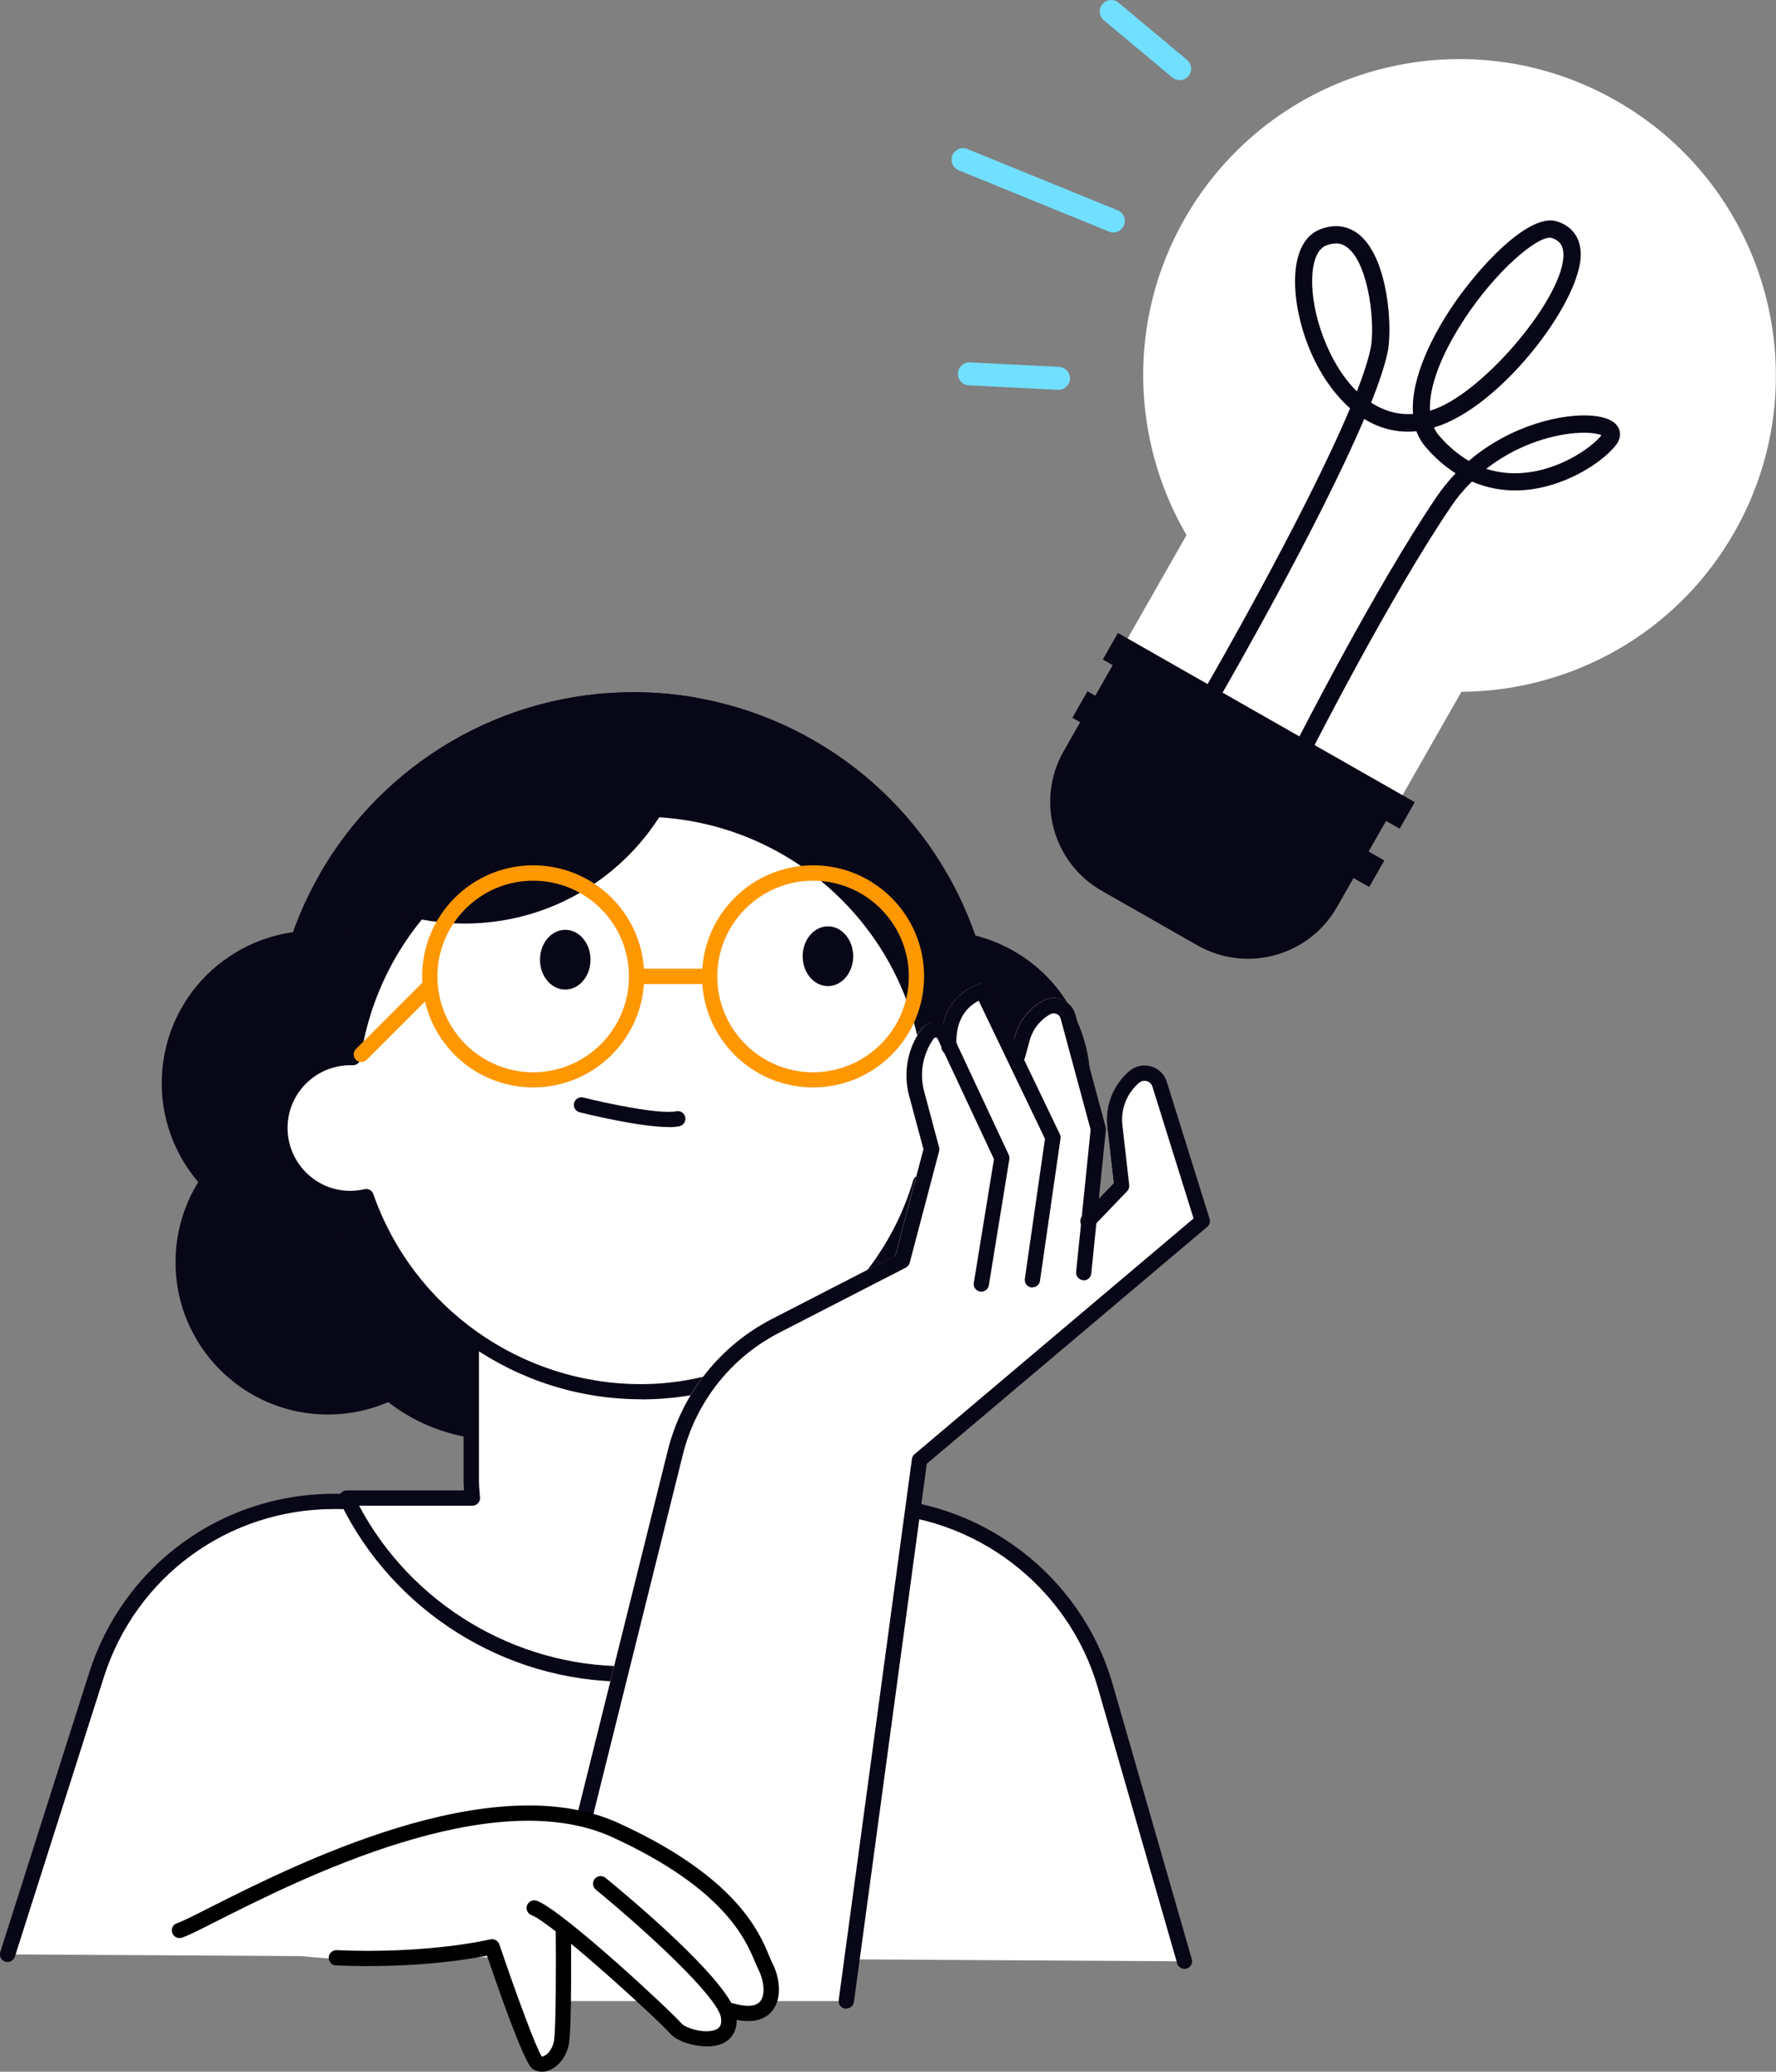 <svg xmlns="http://www.w3.org/2000/svg" id="Capa_2" viewBox="0 0 138.53 161.56"><rect x="0" y="0" width="138.53" height="161.56" fill="#808080" stroke="none"/><g id="Capa_5"><path d="M.6,152.41l6.93-21.77c2.59-8.12,10.16-13.62,18.69-13.55l41.46.32c8.62.07,16.16,5.79,18.55,14.07l6.18,21.47-91.8-.54Z" fill="#fff" stroke-width="0"></path><path d="M92.39,153.54c-.26,0-.5-.17-.57-.43l-6.18-21.47c-2.29-7.97-9.69-13.58-17.98-13.64l-41.46-.32s-.1,0-.15,0c-8.25,0-15.46,5.26-17.96,13.14l-6.93,21.77c-.1.31-.43.49-.75.39-.31-.1-.49-.44-.39-.75l6.93-21.77c2.66-8.37,10.33-13.97,19.1-13.97.05,0,.11,0,.16,0l41.46.32c8.82.07,16.67,6.03,19.11,14.5l6.18,21.47c.09.32-.09.65-.41.74-.06.02-.11.02-.17.02Z" fill="#080717" stroke-width="0"></path><circle cx="25.57" cy="98.43" r="11.88" fill="#080717" stroke-width="0"></circle><circle cx="49.42" cy="82.2" r="28.22" fill="#080717" stroke-width="0"></circle><circle cx="38.92" cy="98.14" r="14.15" fill="#080717" stroke-width="0"></circle><circle cx="62.54" cy="98.14" r="14.15" fill="#080717" stroke-width="0"></circle><circle cx="24.5" cy="84.47" r="11.88" transform="translate(-62.66 96.27) rotate(-81.54)" fill="#080717" stroke-width="0"></circle><circle cx="72.1" cy="98.43" r="11.88" fill="#080717" stroke-width="0"></circle><circle cx="73.17" cy="84.47" r="11.88" transform="translate(-32.87 119.75) rotate(-67.5)" fill="#080717" stroke-width="0"></circle><path d="M62.45,116.83c.05-.48.09-.96.09-1.45v-36.73h-25.77v36.73c0,.49.03.97.09,1.45h-9.81c3.9,8.11,12.19,13.71,21.79,13.71s17.89-5.6,21.79-13.71h-8.17Z" fill="#fff" stroke-width="0"></path><path d="M48.83,131.14c-9.46,0-18.23-5.52-22.33-14.05-.09-.18-.08-.4.03-.58.11-.17.3-.28.5-.28h9.16c-.02-.3-.03-.58-.03-.85v-36.73c0-.33.27-.6.6-.6h25.77c.33,0,.6.27.6.6v36.73c0,.28,0,.56-.03.85h7.52c.2,0,.4.11.5.28.11.17.12.39.03.58-4.1,8.54-12.86,14.05-22.33,14.05ZM28.01,117.42c4.06,7.64,12.13,12.52,20.82,12.52s16.76-4.88,20.82-12.52h-7.2c-.17,0-.33-.07-.44-.2-.11-.13-.17-.29-.15-.46.06-.5.08-.95.08-1.38v-36.13h-24.58v36.13c0,.43.03.89.08,1.38.02.17-.03.34-.15.46-.11.13-.27.2-.44.2h-8.84Z" fill="#080717" stroke-width="0"></path><path d="M75.29,82.45c-.99,0-1.91.26-2.72.72-1.3-11.31-10.91-20.09-22.57-20.09s-20.86,8.42-22.48,19.38c-.07,0-.13-.01-.2-.01-3.04,0-5.5,2.46-5.5,5.5s2.46,5.5,5.5,5.5c.42,0,.83-.05,1.23-.14,3.1,8.86,11.53,15.21,21.45,15.21s19.03-6.89,21.8-16.32c.95.78,2.16,1.24,3.48,1.24,3.04,0,5.5-2.46,5.5-5.5s-2.46-5.5-5.5-5.5Z" fill="#fff" stroke-width="0"></path><path d="M50.01,109.12c-9.72,0-18.43-6.06-21.83-15.13-3.72.53-6.93-2.4-6.93-6.03,0-3.26,2.57-5.93,5.79-6.09,1.89-11.09,11.68-19.38,22.98-19.38s21.34,8.45,23.05,19.8c.71-.28,1.47-.43,2.23-.43,3.36,0,6.1,2.73,6.1,6.1s-2.73,6.1-6.1,6.1c-1.12,0-2.21-.31-3.16-.88-3.14,9.43-12.12,15.95-22.12,15.95ZM28.56,92.72c.25,0,.48.16.56.4,3.1,8.86,11.49,14.82,20.88,14.82s18.48-6.53,21.23-15.89c.06-.19.2-.34.4-.4.19-.06.4-.02.55.11.87.71,1.98,1.11,3.1,1.11,2.7,0,4.9-2.2,4.9-4.9s-2.2-4.9-4.9-4.9c-.85,0-1.68.22-2.42.64-.17.1-.39.1-.56.01-.18-.09-.3-.26-.32-.46-1.29-11.15-10.73-19.57-21.97-19.57s-20.3,8.11-21.89,18.87c-.04.3-.3.52-.61.51h-.18c-2.7,0-4.9,2.19-4.9,4.89,0,3.06,2.82,5.5,6,4.78.04,0,.09-.01.13-.01Z" fill="#080717" stroke-width="0"></path><path d="M49.42,53.98c-10.44,0-19.54,5.67-24.42,14.09,3.08,2.47,7,3.95,11.25,3.95,9.82,0,17.8-7.85,18.01-17.62-1.57-.27-3.19-.42-4.84-.42Z" fill="#080717" stroke-width="0"></path><path d="M52.15,87.89c-2.27,0-6.41-1.02-6.94-1.15-.32-.08-.51-.4-.43-.72.08-.32.4-.51.72-.43,1.56.39,5.89,1.34,7.25,1.07.32-.07.64.14.7.47.06.32-.14.64-.47.7-.23.05-.52.07-.84.07Z" fill="#080717" stroke-width="0"></path><path d="M41.59,84.8c-4.78,0-8.66-3.88-8.66-8.66s3.88-8.66,8.66-8.66,8.66,3.88,8.66,8.66-3.88,8.66-8.66,8.66ZM41.59,68.68c-4.12,0-7.47,3.35-7.47,7.47s3.35,7.47,7.47,7.47,7.47-3.35,7.47-7.47-3.35-7.47-7.47-7.47Z" fill="#ff9700" stroke-width="0"></path><path d="M63.42,84.8c-4.78,0-8.66-3.88-8.66-8.66s3.88-8.66,8.66-8.66,8.66,3.88,8.66,8.66-3.88,8.66-8.66,8.66ZM63.42,68.68c-4.12,0-7.47,3.35-7.47,7.47s3.35,7.47,7.47,7.47,7.47-3.35,7.47-7.47-3.35-7.47-7.47-7.47Z" fill="#ff9700" stroke-width="0"></path><path d="M28.18,82.82c-.15,0-.3-.06-.42-.17-.23-.23-.23-.61,0-.84l5.37-5.37c.23-.23.61-.23.84,0,.23.23.23.61,0,.84l-5.37,5.37c-.12.12-.27.17-.42.17Z" fill="#ff9700" stroke-width="0"></path><path d="M55.02,76.74h-5.01c-.33,0-.6-.27-.6-.6s.27-.6.6-.6h5.01c.33,0,.6.27.6.6s-.27.6-.6.6Z" fill="#ff9700" stroke-width="0"></path><ellipse cx="44.09" cy="74.84" rx="1.97" ry="2.33" fill="#080717" stroke-width="0"></ellipse><ellipse cx="64.58" cy="74.57" rx="1.97" ry="2.33" fill="#080717" stroke-width="0"></ellipse><path d="M94.34,95.06l-3.33-10.66c-.18-.59-.65-1.04-1.24-1.21-.59-.17-1.22-.03-1.69.37-1.26,1.08-1.89,2.7-1.71,4.35l.5,4.38-1.19,1.24.55-5.44c0-.07,0-.14-.02-.21l-2.36-8.77c-.14-.51-.5-.93-.99-1.14-.49-.21-1.04-.19-1.51.07-1.07.58-1.87,1.59-2.18,2.76l-.08.28-1.94-4.05c-.12-.25-.39-.38-.66-.32-.92.22-2.45,1.15-2.94,3.18-.15-.08-.31-.13-.49-.15-.49-.05-.94.17-1.23.56-1.07,1.49-1.41,3.36-.93,5.14l1.12,4.19-2.18,8.29-9.65,4.96c-4.04,2.08-7,5.8-8.11,10.2l-10.66,42.97c-.04.18,0-.14.11,0,.11.14.28,0,.45,0,0,0,.01,0,.02,0h24c.28-.01.52.28.56,0l5.68-41.89,21.89-18.49c.18-.15.25-.4.18-.62Z" fill="#fff" stroke-width="0"></path><path d="M66.01,156.64s-.05,0-.08,0c-.33-.04-.55-.34-.51-.67l5.71-42.19c.02-.15.09-.28.21-.38l21.76-18.38-3.21-10.28c-.07-.21-.22-.37-.44-.43-.21-.06-.43-.01-.6.13-.96.82-1.45,2.06-1.3,3.32l.53,4.65c.02.18-.04.35-.16.48l-2.63,2.74c-.23.24-.61.25-.84.02-.24-.23-.25-.6-.02-.84l2.44-2.54-.5-4.38c-.19-1.65.45-3.28,1.71-4.36.47-.4,1.1-.54,1.7-.37.6.17,1.06.63,1.24,1.22l3.33,10.66c.07.23,0,.48-.18.63l-21.88,18.48-5.68,41.96c-.04.3-.3.52-.59.52Z" fill="#080717" stroke-width="0"></path><path d="M84.53,99.83s-.04,0-.06,0c-.33-.03-.57-.33-.53-.65l1.13-11.09-2.34-8.66c-.04-.16-.16-.3-.32-.36-.16-.07-.33-.06-.48.02-.79.43-1.37,1.17-1.61,2.03l-.37,1.36c-.09.32-.41.51-.73.42-.32-.09-.51-.41-.42-.73l.37-1.36c.32-1.18,1.12-2.19,2.19-2.77.47-.26,1.03-.28,1.52-.07.49.21.86.63,1,1.15l2.36,8.77c.02.07.03.14.02.22l-1.14,11.2c-.03.31-.29.54-.59.54Z" fill="#080717" stroke-width="0"></path><path d="M80.53,100.4s-.06,0-.09,0c-.33-.05-.55-.35-.5-.68l1.57-10.91-5.17-10.77c-.68.34-1.88,1.27-1.73,3.55.02.33-.23.61-.56.63-.33.03-.61-.23-.63-.56-.21-3.29,1.93-4.68,3.08-4.96.27-.07.55.07.68.32l5.49,11.43c.05.11.07.23.05.34l-1.6,11.09c-.04.3-.3.51-.59.51Z" fill="#080717" stroke-width="0"></path><path d="M42.01,156.64s-.1,0-.14-.02c-.32-.08-.51-.4-.43-.72l10.66-42.83c1.11-4.41,4.07-8.13,8.11-10.21l9.64-4.96,2.18-8.28-1.12-4.18c-.47-1.78-.13-3.65.94-5.15.29-.4.75-.62,1.24-.57.49.04.91.34,1.12.78l4.47,9.55c.05.11.07.23.05.35l-1.6,9.83c-.05.32-.36.55-.68.49-.32-.05-.55-.36-.49-.68l1.57-9.65-4.39-9.38c-.04-.08-.11-.1-.14-.1-.04,0-.11,0-.16.07-.86,1.2-1.14,2.72-.75,4.15l1.16,4.34c.03.1.03.21,0,.31l-2.29,8.69c-.04.16-.15.3-.3.38l-9.88,5.08c-3.74,1.92-6.47,5.37-7.5,9.44l-10.66,42.82c-.07.27-.31.45-.58.45Z" fill="#080717" stroke-width="0"></path><path d="M14.59,150.24s18.12-8.83,23.37-8.59c5.24.24,8.7.24,12.33,2.33,0,0,5.72,3.41,7.23,5.69,1.51,2.28,2.76,4.42,2.5,5.71-.27,1.28-.65,2.08-2.08,1.88-1.43-.19-1.13.98-1.55,1.39-.42.41-1.16,1.04-2.35.48-1.48-.69-3.66-2.56-4.6-3.72-.93-1.16-2.48-1.71-3.59-2.9-1.11-1.19-2.04-1.69-2.13-1.04-.09.65.33,5.6.14,7.65-.19,2.05-.09,1.6-1.31,2.01-.96.33-2.04-1.66-2.55-3.1-.59-1.68-.94-5.6-1.43-5.95-.5-.35-13.52,2.81-23.98-1.84Z" fill="#fff" stroke-width="0"></path><path d="M58.34,157.61c-.41,0-.9-.07-1.47-.23-.32-.09-.5-.42-.41-.74.09-.32.42-.5.74-.41.73.21,1.68.35,2.1-.16.46-.57.22-1.79-.13-2.45-.08-.16-.17-.37-.28-.62-.71-1.71-2.37-5.72-11.13-9.73-9.4-4.3-24.48,3.33-30.92,6.58-1.34.68-2.23,1.13-2.67,1.26-.31.1-.65-.08-.74-.4-.1-.31.08-.65.4-.74.35-.11,1.29-.58,2.49-1.19,6.59-3.33,22.03-11.14,31.95-6.6,9.18,4.2,10.97,8.51,11.73,10.36.09.21.16.39.23.52.49.91.89,2.67,0,3.76-.32.4-.89.79-1.88.79Z" fill="#000" stroke-width="0"></path><path d="M55.11,159.58c-1.12,0-2.37-.44-2.86-1.02-.81-.95-9.11-8.57-10.79-9.21-.31-.12-.46-.46-.35-.77.12-.31.46-.46.77-.35,2.04.77,10.49,8.64,11.27,9.56.33.38,1.87.85,2.7.48.24-.11.47-.3.39-.91-.23-1.66-6.11-7.01-9.77-10-.25-.21-.29-.58-.08-.84.21-.25.58-.29.84-.08,1.64,1.34,9.84,8.15,10.2,10.76.14,1-.26,1.79-1.08,2.16-.36.16-.78.23-1.23.23Z" fill="#000" stroke-width="0"></path><path d="M42.27,161.56c-.26,0-.5-.07-.71-.21-.18-.12-.73-.5-3.57-8.84-1.45.29-5.75,1.01-11.78.76-.33-.01-.58-.29-.57-.62.01-.33.3-.58.62-.57,7.16.31,11.93-.83,11.98-.84.3-.07.61.1.71.39,1.3,3.84,2.86,8.07,3.31,8.75.03,0,.09,0,.16-.04.31-.13.68-.56.79-1.19.17-1.02.16-6.4.14-8.4,0-.33.26-.6.59-.6h0c.33,0,.59.26.6.59,0,.3.07,7.28-.16,8.61-.16.95-.75,1.76-1.5,2.08-.21.09-.42.13-.62.13Z" fill="#000" stroke-width="0"></path><path d="M135.28,41.51c6.75-11.84,2.62-26.91-9.22-33.66-11.84-6.75-26.91-2.62-33.66,9.22-4.52,7.93-4.14,17.3.15,24.66l-4.7,8.25,21.44,12.22,4.7-8.25c8.52-.06,16.77-4.51,21.29-12.44Z" fill="#fff" stroke-width="0"></path><path d="M101.71,58.88c-.1,0-.21-.02-.3-.07-.33-.17-.46-.57-.3-.9.06-.12,6.17-12.12,10.93-19.14.46-.68.97-1.3,1.5-1.86-.83-.53-1.61-1.2-2.32-2.03-.33-.38-.57-.8-.74-1.25-1.52.15-2.89-.23-4.07-.96-3.56,8.37-10.75,20.82-11.12,21.47-.19.32-.6.43-.92.24-.32-.19-.43-.6-.24-.92.09-.16,7.67-13.27,11.18-21.62-1.49-1.31-2.62-3.16-3.32-5.01-1.38-3.62-1.5-7.98.99-8.95,1.15-.44,2.21-.28,3.09.46,2.27,1.94,2.55,7.37,2.16,9.16-.23,1.05-.68,2.39-1.28,3.9.96.62,2.05.97,3.27.88-.23-2.94,1.78-6.44,2.86-8.1,2.15-3.28,6.16-7.6,8.35-6.92,1.17.36,1.84,1.25,1.87,2.5.1,3.54-5.82,11.48-10.89,13.39-.19.07-.38.13-.56.19.11.24.24.45.41.64.71.83,1.49,1.48,2.31,1.96,3.32-2.84,7.4-3.72,9.65-3.52,1.1.1,1.79.43,2.05,1,.1.23.21.69-.18,1.23-1.02,1.37-4.13,3.46-7.57,3.59-1.3.05-2.55-.19-3.71-.69-.59.58-1.14,1.23-1.63,1.96-4.72,6.95-10.79,18.88-10.85,19-.12.23-.36.37-.6.37ZM115.93,36.56c.8.26,1.64.37,2.52.34,3.02-.11,5.64-1.93,6.47-2.96-.29-.12-.98-.26-2.11-.16-2.04.18-4.63,1.02-6.88,2.78ZM120.87,18.54c-1.06,0-4.13,2.5-6.68,6.39-1.83,2.8-2.74,5.29-2.65,7.1.13-.04.26-.08.39-.13,4.03-1.52,10.11-8.86,10.02-12.09-.02-.68-.31-1.06-.93-1.26-.04-.01-.09-.02-.15-.02ZM104.19,18.99c-.23,0-.48.05-.74.15-1.38.53-1.48,3.9-.21,7.21.6,1.56,1.47,3.07,2.6,4.17.5-1.28.87-2.41,1.06-3.3.39-1.8-.09-6.46-1.72-7.85-.3-.26-.62-.39-.99-.39Z" fill="#080717" stroke-width="0"></path><path d="M81.82,54.89h24.55v9.9c0,4.41-3.58,7.98-7.98,7.98h-8.58c-4.41,0-7.98-3.58-7.98-7.98v-9.9h0Z" transform="translate(43.95 -38.22) rotate(29.68)" fill="#080717" stroke-width="0"></path><rect x="94.62" y="48.21" width="2.38" height="26.65" transform="translate(-5.09 114.31) rotate(-60.32)" fill="#080717" stroke-width="0"></rect><rect x="97" y="43.67" width="2.38" height="26.65" transform="translate(.05 114.08) rotate(-60.32)" fill="#080717" stroke-width="0"></rect><path d="M86.84,18.13c-.11,0-.23-.02-.34-.07l-11.72-4.78c-.46-.19-.68-.71-.49-1.17.19-.46.71-.68,1.17-.49l11.72,4.78c.46.19.68.71.49,1.17-.14.35-.48.56-.83.56Z" fill="#71dfff" stroke-width="0"></path><path d="M92.01,6.25c-.2,0-.41-.07-.57-.21l-5.34-4.46c-.38-.32-.43-.88-.11-1.26.32-.38.88-.43,1.26-.11l5.34,4.46c.38.32.43.88.11,1.26-.18.21-.43.32-.69.32Z" fill="#71dfff" stroke-width="0"></path><path d="M82.57,30.4s-.03,0-.05,0l-6.95-.35c-.49-.02-.87-.44-.85-.94.02-.49.45-.88.94-.85l6.95.35c.49.02.87.44.85.94-.02.48-.42.85-.89.85Z" fill="#71dfff" stroke-width="0"></path></g></svg>